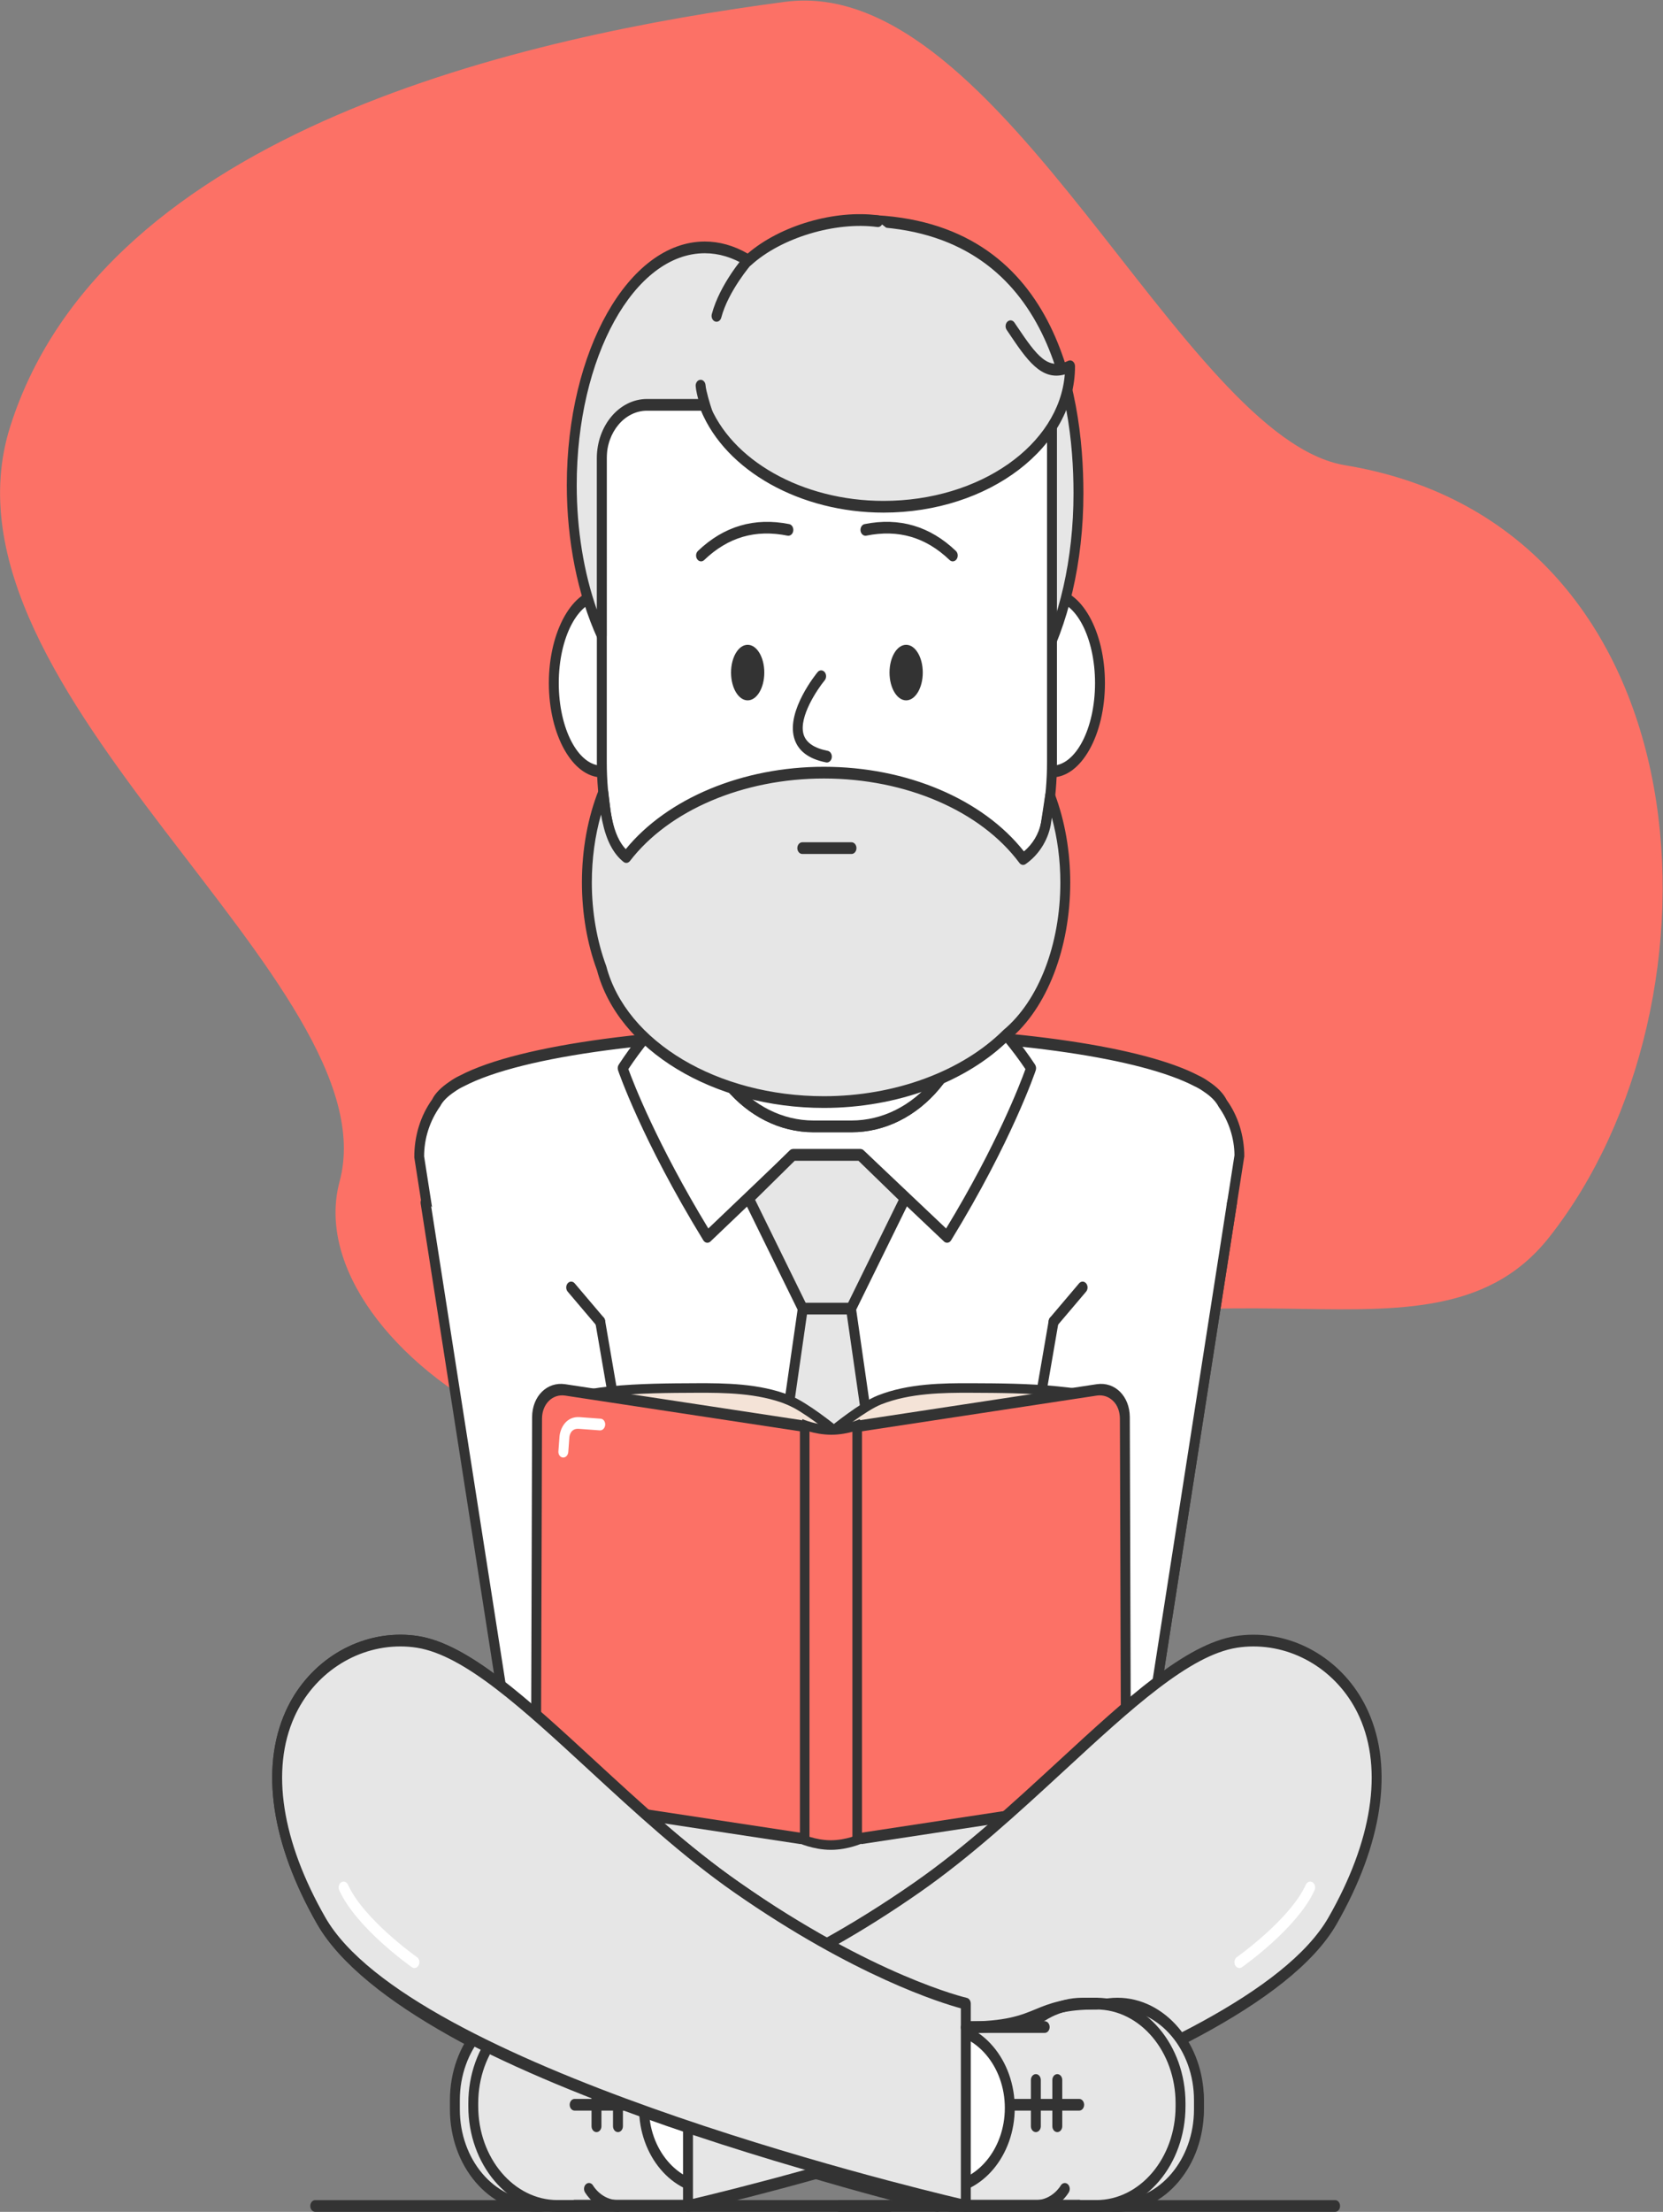 <?xml version="1.0" encoding="UTF-8" standalone="no"?>
<svg
   inkscape:version="1.2.1 (9c6d41e, 2022-07-14)"
   sodipodi:docname="home-think.svg"
   viewBox="0 0 374.662 498.117"
   height="498.117"
   width="374.662"
   xml:space="preserve"
   id="svg833"
   version="1.1"
   inkscape:export-filename="../home-think.png"
   inkscape:export-xdpi="96"
   inkscape:export-ydpi="96"
   xmlns:inkscape="http://www.inkscape.org/namespaces/inkscape"
   xmlns:sodipodi="http://sodipodi.sourceforge.net/DTD/sodipodi-0.dtd"
   xmlns="http://www.w3.org/2000/svg"
   xmlns:svg="http://www.w3.org/2000/svg"
   xmlns:rdf="http://www.w3.org/1999/02/22-rdf-syntax-ns#"
   xmlns:cc="http://creativecommons.org/ns#"
   xmlns:dc="http://purl.org/dc/elements/1.1/"><rect x="0" y="0" width="374.662" height="498.117" fill="#808080" stroke="none"/><defs
     id="defs837"><clipPath
       clipPathUnits="userSpaceOnUse"
       id="clipPath3004"><rect
         style="fill:#000000;fill-opacity:1;stroke:none;stroke-width:1.747;stroke-dasharray:none;stroke-opacity:1"
         id="rect3006"
         width="59.088"
         height="80.211"
         x="348.108"
         y="-65.304"
         transform="scale(1,-1)" /></clipPath><clipPath
       clipPathUnits="userSpaceOnUse"
       id="clipPath3004-4"><rect
         style="fill:#000000;fill-opacity:1;stroke:none;stroke-width:1.747;stroke-dasharray:none;stroke-opacity:1"
         id="rect3006-1"
         width="59.088"
         height="80.211"
         x="348.108"
         y="-65.304"
         transform="scale(1,-1)" /></clipPath><clipPath
       clipPathUnits="userSpaceOnUse"
       id="clipPath6332"><rect
         style="fill:#000000;fill-opacity:1;stroke:none;stroke-width:1.747;stroke-dasharray:none;stroke-opacity:1"
         id="rect6330"
         width="59.088"
         height="80.211"
         x="348.108"
         y="-65.304"
         transform="scale(1,-1)" /></clipPath></defs><sodipodi:namedview
     inkscape:current-layer="g841"
     inkscape:window-maximized="0"
     inkscape:window-y="37"
     inkscape:window-x="0"
     inkscape:cy="257.15451"
     inkscape:cx="256.73773"
     inkscape:zoom="1.1996678"
     showgrid="false"
     id="namedview835"
     inkscape:window-height="945"
     inkscape:window-width="1512"
     inkscape:pageshadow="2"
     inkscape:pageopacity="0"
     guidetolerance="10"
     gridtolerance="10"
     objecttolerance="10"
     borderopacity="1"
     bordercolor="#666666"
     pagecolor="#ffffff"
     inkscape:document-rotation="0"
     fit-margin-top="0"
     fit-margin-left="0"
     fit-margin-right="0"
     fit-margin-bottom="0"
     inkscape:showpageshadow="2"
     inkscape:pagecheckerboard="0"
     inkscape:deskcolor="#d1d1d1" /><g
     transform="matrix(1.333,0,0,-1.333,61.327,498.117)"
     inkscape:label="ink_ext_XXXXXX"
     inkscape:groupmode="layer"
     id="g841"><path
       style="fill:#fc7166;fill-opacity:1;stroke:#fc7166;stroke-width:1.025px;stroke-linecap:butt;stroke-linejoin:miter;stroke-opacity:1"
       d="m -43.791,301.47 c -14.1,-44.477 64.815,-93.592 55.673,-127.541 -7.544,-28.011 50.457,-65.504 91.521,-37.688 48.826,33.074 91.155,2.38 111.973,28.677 31.174,39.377 27.17,119.566 -34.142,129.66 -27.979,4.606 -58.289,83.064 -94.481,78.287 -43.47,-5.737 -114.711,-21.456 -130.543,-71.395 z"
       id="path1144"
       sodipodi:nodetypes="asssssa" /><path
       inkscape:connector-curvature="0"
       d="m 163.458,178.324 c 0,3.345 -1.081,6.532 -2.844,8.984 -0.49,0.986 -1.426,1.925 -2.762,2.814 -0.527,0.376 -1.08,0.693 -1.656,0.961 -9.177,4.787 -30.584,7.857 -56.164,8.305 -1.716,0.044 -3.452,0.071 -5.221,0.071 -28.439,0 -52.759,-3.185 -62.713,-8.376 -0.574,-0.267 -1.127,-0.584 -1.654,-0.961 -1.338,-0.889 -2.272,-1.828 -2.762,-2.814 -1.763,-2.452 -2.844,-5.639 -2.844,-8.984 L 42.166,67.426 h 53.162 50.802 0.008 l 0.054,0.392 17.266,110.505"
       style="fill:#ffffff;fill-opacity:1;fill-rule:nonzero;stroke:none;stroke-width:0.182"
       id="path847" /><path
       inkscape:connector-curvature="0"
       d="m 42.862,68.417 h 102.572 l 17.201,110.087 c -0.015,2.824 -0.954,5.787 -2.66,8.162 -0.491,0.957 -1.314,1.783 -2.536,2.593 -0.49,0.351 -1.004,0.65 -1.549,0.903 -9.028,4.708 -29.904,7.78 -55.871,8.235 -1.716,0.044 -3.447,0.071 -5.21,0.071 -28.669,0 -52.569,-3.177 -62.374,-8.291 -0.576,-0.269 -1.09,-0.568 -1.559,-0.903 -1.244,-0.826 -2.067,-1.652 -2.474,-2.47 -1.79,-2.513 -2.729,-5.476 -2.729,-8.481 z M 146.138,66.436 H 42.166 c -0.403,0 -0.75,0.341 -0.824,0.812 L 24.014,178.144 c -0.013,3.656 1.066,7.075 3.03,9.806 0.482,1 1.488,2.038 2.99,3.036 0.526,0.376 1.127,0.725 1.759,1.018 9.971,5.203 34.131,8.445 63.017,8.445 1.776,0 3.517,-0.028 5.24,-0.071 26.176,-0.458 47.293,-3.595 56.483,-8.388 0.601,-0.279 1.2,-0.628 1.749,-1.022 1.48,-0.98 2.486,-2.018 3.052,-3.159 1.88,-2.591 2.96,-6.009 2.96,-9.485 L 146.967,67.272 c -0.065,-0.481 -0.415,-0.836 -0.829,-0.836"
       style="fill:#333333;fill-opacity:1;fill-rule:nonzero;stroke:none;stroke-width:0.182"
       id="path849" /><path
       inkscape:connector-curvature="0"
       d="m 128.267,193.216 c 0,0 -3.839,-11.612 -14.208,-28.503 L 99.438,178.564 H 88.063 L 73.545,164.713 c -10.505,17.128 -14.315,28.503 -14.315,28.503 19.18,29.242 50.52,27.919 69.037,0"
       style="fill:#ffffff;fill-opacity:1;fill-rule:nonzero;stroke:none;stroke-width:0.182"
       id="path851" /><path
       inkscape:connector-curvature="0"
       d="m 88.063,179.554 h 11.375 c 0.189,0 0.375,-0.077 0.524,-0.218 l 13.935,-13.201 c 8.601,14.167 12.552,24.54 13.408,26.923 -8.854,13.104 -21.127,20.606 -33.743,20.606 -12.663,0 -24.497,-7.311 -33.369,-20.601 0.859,-2.357 4.805,-12.577 13.515,-26.925 l 13.83,13.195 c 0.149,0.143 0.335,0.22 0.526,0.22 z M 73.545,163.723 c -0.037,0 -0.074,0.002 -0.11,0.008 -0.226,0.036 -0.432,0.18 -0.568,0.4 -10.446,17.033 -14.375,28.606 -14.414,28.721 -0.109,0.327 -0.065,0.695 0.116,0.972 9.231,14.07 21.658,21.821 34.993,21.821 13.279,0 26.168,-7.952 35.363,-21.817 0.184,-0.275 0.229,-0.646 0.122,-0.972 -0.04,-0.117 -3.998,-11.925 -14.31,-28.725 -0.134,-0.22 -0.338,-0.364 -0.566,-0.398 -0.219,-0.036 -0.457,0.038 -0.634,0.206 L 99.143,177.573 H 88.357 l -14.287,-13.633 c -0.149,-0.141 -0.335,-0.218 -0.526,-0.218"
       style="fill:#333333;fill-opacity:1;fill-rule:nonzero;stroke:none;stroke-width:0.182"
       id="path853" /><path
       inkscape:connector-curvature="0"
       d="m 117.99,207.152 c 0,-13.128 -8.995,-23.766 -20.082,-23.766 h -6.412 c -11.094,0 -20.092,10.638 -20.092,23.766 v 0 c 0,13.126 8.998,23.764 20.092,23.764 h 6.412 c 11.087,0 20.082,-10.638 20.082,-23.764 v 0"
       style="fill:#ffffff;fill-opacity:1;fill-rule:nonzero;stroke:none;stroke-width:0.182"
       id="path855" /><path
       inkscape:connector-curvature="0"
       d="m 91.496,229.925 c -10.617,0 -19.255,-10.216 -19.255,-22.773 0,-12.557 8.638,-22.775 19.255,-22.775 h 6.412 c 10.612,0 19.245,10.218 19.245,22.775 0,12.557 -8.633,22.773 -19.245,22.773 z m 6.412,-47.529 h -6.412 c -11.541,0 -20.929,11.105 -20.929,24.756 0,13.65 9.388,24.754 20.929,24.754 h 6.412 c 11.536,0 20.919,-11.103 20.919,-24.754 0,-13.651 -9.383,-24.756 -20.919,-24.756"
       style="fill:#333333;fill-opacity:1;fill-rule:nonzero;stroke:none;stroke-width:0.182"
       id="path857" /><path
       inkscape:connector-curvature="0"
       d="M 153.486,42.18 H 34.931 v 25.247 h 118.555 v -25.247"
       style="fill:#e6e6e6;fill-opacity:1;fill-rule:nonzero;stroke:none;stroke-width:0.182"
       id="path859" /><path
       inkscape:connector-curvature="0"
       d="M 35.768,43.17 H 152.648 V 66.436 H 35.768 Z M 153.486,41.189 H 34.931 c -0.464,0 -0.837,0.443 -0.837,0.99 v 25.247 c 0,0.549 0.373,0.99 0.837,0.99 h 118.555 c 0.464,0 0.837,-0.442 0.837,-0.99 v -25.247 c 0,-0.547 -0.373,-0.99 -0.837,-0.99"
       style="fill:#333333;fill-opacity:1;fill-rule:nonzero;stroke:none;stroke-width:0.182"
       id="path861" /><path
       inkscape:connector-curvature="0"
       d="m 156.628,18.339 c 0,9.303 -6.375,16.843 -14.236,16.843 h -26.978 c -7.861,0 -14.236,-7.54 -14.236,-16.843 v -0.495 c 0,-9.301 6.375,-16.843 14.236,-16.843 h 26.978 c 7.861,0 14.236,7.542 14.236,16.843 v 0.495"
       style="fill:#e6e6e6;fill-opacity:1;fill-rule:nonzero;stroke:none;stroke-width:0.182"
       id="path863" /><path
       inkscape:connector-curvature="0"
       d="m 115.414,34.191 c -7.388,0 -13.399,-7.112 -13.399,-15.853 v -0.495 c 0,-8.74 6.012,-15.853 13.399,-15.853 h 26.978 c 7.388,0 13.399,7.112 13.399,15.853 v 0.495 c 0,8.74 -6.012,15.853 -13.399,15.853 z M 142.391,0.01 h -26.978 c -8.312,0 -15.073,7.999 -15.073,17.833 v 0.495 c 0,9.833 6.762,17.833 15.073,17.833 h 26.978 c 8.312,0 15.073,-8 15.073,-17.833 v -0.495 c 0,-9.834 -6.762,-17.833 -15.073,-17.833"
       style="fill:#333333;fill-opacity:1;fill-rule:nonzero;stroke:none;stroke-width:0.182"
       id="path865" /><path
       inkscape:connector-curvature="0"
       d="M 78.477,54.839 C 101.674,38.662 112.405,35.182 112.405,35.182 V 0.99 c 0,0 -88.641,21.153 -104.113,48.184 C -9.936,81.023 8.999,98.734 24.553,96.29 38.364,94.125 57.06,69.777 78.477,54.839"
       style="fill:#e6e6e6;fill-opacity:1;fill-rule:nonzero;stroke:none;stroke-width:0.182"
       id="path867" /><path
       inkscape:connector-curvature="0"
       d="M 21.667,95.524 C 14.024,95.524 6.986,90.843 3.738,83.6 -0.267,74.67 1.596,62.639 8.985,49.729 23.212,24.875 101.743,4.651 111.568,2.207 V 34.445 c -2.595,0.97 -13.28,5.429 -33.517,19.541 -8.67,6.046 -16.714,13.46 -24.493,20.628 -11.317,10.43 -21.09,19.436 -29.116,20.694 -0.909,0.143 -1.841,0.216 -2.776,0.216 z M 112.405,-7.0989536e-6 c -0.055,0 -0.11,0.004 -0.166,0.018 C 108.609,0.885 23.085,21.563 7.599,48.618 -0.154,62.164 -2.05,74.919 2.26,84.529 c 3.534,7.883 11.152,12.975 19.407,12.975 1.008,0 2.016,-0.079 2.995,-0.232 C 33.138,95.944 43.077,86.783 54.586,76.177 62.325,69.049 70.326,61.675 78.9,55.693 101.695,39.797 112.519,36.172 112.628,36.139 c 0.363,-0.119 0.614,-0.511 0.614,-0.957 V 0.99 c 0,-0.299 -0.112,-0.579 -0.306,-0.767 C 112.785,0.077 112.596,-7.0989536e-6 112.405,-7.0989536e-6"
       style="fill:#333333;fill-opacity:1;fill-rule:nonzero;stroke:none;stroke-width:0.182"
       id="path869" /><path
       inkscape:connector-curvature="0"
       d="m 117.99,207.152 c 0,-13.128 -8.995,-23.766 -20.086,-23.766 h -6.412 c -11.094,0 -20.089,10.638 -20.089,23.766 v 0 c 0,13.126 8.995,23.764 20.089,23.764 h 6.412 c 11.091,0 20.086,-10.638 20.086,-23.764 v 0"
       style="fill:#ffffff;fill-opacity:1;fill-rule:nonzero;stroke:none;stroke-width:0.182"
       id="path871" /><path
       inkscape:connector-curvature="0"
       d="m 91.493,229.925 c -10.615,0 -19.252,-10.216 -19.252,-22.773 0,-12.557 8.637,-22.775 19.252,-22.775 h 6.412 c 10.614,0 19.249,10.218 19.249,22.775 0,12.557 -8.635,22.773 -19.249,22.773 z m 6.412,-47.529 h -6.412 c -11.539,0 -20.926,11.105 -20.926,24.756 0,13.65 9.387,24.754 20.926,24.754 h 6.412 c 11.538,0 20.923,-11.103 20.923,-24.754 0,-13.651 -9.385,-24.756 -20.923,-24.756"
       style="fill:#333333;fill-opacity:1;fill-rule:nonzero;stroke:none;stroke-width:0.182"
       id="path873" /><path
       inkscape:connector-curvature="0"
       d="m 93.749,84.042 11.943,13.803 -7.87,54.753 9.139,18.606 -7.579,7.36 H 88.004 L 80.539,171.203 89.671,152.597 81.798,97.845 93.749,84.042"
       style="fill:#e6e6e6;fill-opacity:1;fill-rule:nonzero;stroke:none;stroke-width:0.182"
       id="path875" /><path
       inkscape:connector-curvature="0"
       d="M 82.697,98.192 93.749,85.426 104.793,98.192 96.997,152.431 c -0.033,0.23 0.003,0.465 0.102,0.664 l 8.781,17.877 -6.797,6.601 H 88.307 l -6.69,-6.596 8.779,-17.883 c 0.097,-0.198 0.134,-0.434 0.1,-0.664 z M 93.749,83.052 c -0.211,0 -0.422,0.095 -0.586,0.283 L 81.214,97.136 c -0.198,0.228 -0.288,0.555 -0.241,0.875 l 7.823,54.4 -8.981,18.295 c -0.204,0.416 -0.124,0.949 0.189,1.258 l 7.465,7.36 c 0.149,0.149 0.34,0.23 0.536,0.23 h 11.379 c 0.193,0 0.38,-0.079 0.531,-0.224 l 7.58,-7.36 c 0.316,-0.309 0.398,-0.844 0.193,-1.264 L 98.7,152.411 106.518,98.011 c 0.047,-0.321 -0.043,-0.648 -0.239,-0.875 L 94.334,83.335 c -0.162,-0.188 -0.373,-0.283 -0.584,-0.283"
       style="fill:#333333;fill-opacity:1;fill-rule:nonzero;stroke:none;stroke-width:0.182"
       id="path877" /><path
       inkscape:connector-curvature="0"
       d="m 97.822,151.607 h -8.151 c -0.462,0 -0.837,0.444 -0.837,0.99 0,0.549 0.375,0.99 0.837,0.99 h 8.151 c 0.464,0 0.837,-0.442 0.837,-0.99 0,-0.547 -0.373,-0.99 -0.837,-0.99"
       style="fill:#333333;fill-opacity:1;fill-rule:nonzero;stroke:none;stroke-width:0.182"
       id="path879" /><path
       inkscape:connector-curvature="0"
       d="m 126.56,246.818 c 1.413,-2.175 3.234,-3.482 5.218,-3.482 4.49,0 8.126,6.689 8.126,14.94 0,8.251 -3.636,14.94 -8.126,14.94 -3.561,0 -6.584,-4.209 -7.682,-10.066 l 2.464,-16.332"
       style="fill:#ffffff;fill-opacity:1;fill-rule:nonzero;stroke:none;stroke-width:0.182"
       id="path881" /><path
       inkscape:connector-curvature="0"
       d="m 127.348,247.236 c 1.274,-1.88 2.841,-2.91 4.43,-2.91 4.019,0 7.289,6.259 7.289,13.95 0,7.691 -3.269,13.95 -7.289,13.95 -3.028,0 -5.761,-3.648 -6.83,-9.099 z m 4.43,-4.89 c -2.171,0 -4.262,1.375 -5.881,3.868 -0.082,0.127 -0.137,0.273 -0.161,0.43 l -2.466,16.332 c -0.018,0.129 -0.015,0.261 0.007,0.388 1.217,6.485 4.634,10.842 8.501,10.842 4.944,0 8.963,-7.146 8.963,-15.93 0,-8.784 -4.019,-15.93 -8.963,-15.93"
       style="fill:#333333;fill-opacity:1;fill-rule:nonzero;stroke:none;stroke-width:0.182"
       id="path883" /><path
       inkscape:connector-curvature="0"
       d="m 136.264,290.348 c 0,22.979 -8.158,46.062 -37.118,46.062 -12.418,0 -18.706,-9.246 -18.706,-32.225 0,-22.981 20.916,-55.446 33.334,-55.446 12.422,0 22.49,18.628 22.49,41.609"
       style="fill:#e6e6e6;fill-opacity:1;fill-rule:nonzero;stroke:none;stroke-width:0.182"
       id="path885" /><path
       inkscape:connector-curvature="0"
       d="m 99.147,335.42 c -12.358,0 -17.869,-9.634 -17.869,-31.235 0,-22.973 20.732,-54.455 32.497,-54.455 11.94,0 21.653,18.222 21.653,40.619 0,16.833 -4.713,45.071 -36.281,45.071 z m 14.628,-87.671 c -12.678,0 -34.171,32.076 -34.171,56.436 0,22.66 6.211,33.215 19.543,33.215 33.025,0 37.955,-29.478 37.955,-47.052 0,-23.488 -10.465,-42.599 -23.327,-42.599"
       style="fill:#333333;fill-opacity:1;fill-rule:nonzero;stroke:none;stroke-width:0.182"
       id="path887" /><path
       inkscape:connector-curvature="0"
       d="m 60.937,246.818 c -1.41,-2.175 -3.231,-3.482 -5.215,-3.482 -4.49,0 -8.129,6.689 -8.129,14.94 0,8.251 3.639,14.94 8.129,14.94 3.561,0 6.584,-4.209 7.684,-10.066 l -2.469,-16.332"
       style="fill:#ffffff;fill-opacity:1;fill-rule:nonzero;stroke:none;stroke-width:0.182"
       id="path889" /><path
       inkscape:connector-curvature="0"
       d="m 55.723,272.226 c -4.021,0 -7.292,-6.259 -7.292,-13.95 0,-7.691 3.271,-13.95 7.292,-13.95 1.589,0 3.156,1.03 4.428,2.908 l 2.401,15.893 c -1.068,5.451 -3.8,9.099 -6.829,9.099 z m 0,-29.88 c -4.944,0 -8.966,7.146 -8.966,15.93 0,8.784 4.023,15.93 8.966,15.93 3.867,0 7.284,-4.357 8.501,-10.842 0.023,-0.127 0.025,-0.259 0.007,-0.388 l -2.469,-16.332 c -0.023,-0.156 -0.079,-0.303 -0.159,-0.428 -1.617,-2.496 -3.705,-3.87 -5.879,-3.87"
       style="fill:#333333;fill-opacity:1;fill-rule:nonzero;stroke:none;stroke-width:0.182"
       id="path891" /><path
       inkscape:connector-curvature="0"
       d="m 127.341,308.073 c -6.395,14.209 -19.036,23.884 -33.592,23.884 -14.554,0 -27.195,-9.675 -33.59,-23.884 l -4.45,-0.151 v -47.097 0.154 -16.093 c 0,-24.855 17.032,-45.006 38.04,-45.006 21.01,0 38.042,20.151 38.042,45.006 v 16.093 25.968 21.125 h -4.45"
       style="fill:#ffffff;fill-opacity:1;fill-rule:nonzero;stroke:none;stroke-width:0.182"
       id="path893" /><path
       inkscape:connector-curvature="0"
       d="m 56.546,260.98 v -16.093 c 0,-24.269 16.689,-44.016 37.203,-44.016 20.514,0 37.205,19.747 37.205,44.016 v 62.196 h -3.613 c -0.31,0 -0.594,0.202 -0.738,0.527 -6.485,14.407 -19.074,23.358 -32.854,23.358 -13.778,0 -26.365,-8.95 -32.85,-23.358 -0.142,-0.315 -0.415,-0.515 -0.715,-0.527 l -3.638,-0.123 z M 93.749,198.891 c -21.438,0 -38.877,20.634 -38.877,45.996 v 63.036 c 0,0.535 0.36,0.972 0.812,0.99 l 3.968,0.135 c 6.842,14.758 19.861,23.9 34.098,23.9 14.231,0 27.247,-9.135 34.091,-23.884 h 3.951 c 0.464,0 0.837,-0.442 0.837,-0.99 v -63.186 c 0,-25.362 -17.442,-45.996 -38.879,-45.996"
       style="fill:#333333;fill-opacity:1;fill-rule:nonzero;stroke:none;stroke-width:0.182"
       id="path895" /><path
       inkscape:connector-curvature="0"
       d="m 104.333,260.055 c 0,-2.591 1.259,-4.696 2.809,-4.696 1.552,0 2.811,2.105 2.811,4.696 0,2.593 -1.259,4.692 -2.811,4.692 -1.55,0 -2.809,-2.099 -2.809,-4.692"
       style="fill:#333333;fill-opacity:1;fill-rule:nonzero;stroke:none;stroke-width:0.182"
       id="path897" /><path
       inkscape:connector-curvature="0"
       d="m 77.548,260.055 c 0,-2.591 1.259,-4.696 2.809,-4.696 1.552,0 2.811,2.105 2.811,4.696 0,2.593 -1.259,4.692 -2.811,4.692 -1.55,0 -2.809,-2.099 -2.809,-4.692"
       style="fill:#333333;fill-opacity:1;fill-rule:nonzero;stroke:none;stroke-width:0.182"
       id="path899" /><path
       inkscape:connector-curvature="0"
       d="m 115.022,278.841 c -0.186,0 -0.372,0.071 -0.527,0.22 -4.045,3.868 -8.658,5.217 -14.092,4.122 -0.442,-0.089 -0.887,0.271 -0.966,0.81 -0.077,0.541 0.229,1.052 0.685,1.145 5.861,1.176 11.049,-0.351 15.427,-4.538 0.36,-0.343 0.415,-0.967 0.124,-1.392 -0.164,-0.242 -0.407,-0.366 -0.65,-0.366"
       style="fill:#333333;fill-opacity:1;fill-rule:nonzero;stroke:none;stroke-width:0.182"
       id="path901" /><path
       inkscape:connector-curvature="0"
       d="m 72.477,278.841 c -0.244,0 -0.487,0.125 -0.651,0.366 -0.291,0.426 -0.236,1.05 0.124,1.392 4.379,4.189 9.571,5.708 15.427,4.538 0.455,-0.093 0.762,-0.604 0.685,-1.145 -0.077,-0.539 -0.504,-0.893 -0.966,-0.81 -5.437,1.097 -10.048,-0.256 -14.092,-4.122 -0.156,-0.149 -0.342,-0.22 -0.526,-0.22"
       style="fill:#333333;fill-opacity:1;fill-rule:nonzero;stroke:none;stroke-width:0.182"
       id="path903" /><path
       inkscape:connector-curvature="0"
       d="m 92.777,259.437 c 0,0 -9.504,-11.531 0.973,-13.583 l -0.973,13.583"
       style="fill:#ffffff;fill-opacity:1;fill-rule:nonzero;stroke:none;stroke-width:0.182"
       id="path905" /><path
       inkscape:connector-curvature="0"
       d="m 93.749,244.863 c -0.045,0 -0.092,0.004 -0.137,0.014 -2.985,0.584 -4.805,1.987 -5.409,4.169 -1.284,4.631 3.76,10.82 3.976,11.082 0.32,0.392 0.85,0.4 1.182,0.018 0.331,-0.382 0.338,-1.008 0.015,-1.4 -1.269,-1.545 -4.388,-6.184 -3.583,-9.083 0.397,-1.424 1.773,-2.377 4.091,-2.83 0.457,-0.089 0.765,-0.6 0.69,-1.139 -0.069,-0.485 -0.424,-0.83 -0.825,-0.83"
       style="fill:#333333;fill-opacity:1;fill-rule:nonzero;stroke:none;stroke-width:0.182"
       id="path907" /><path
       inkscape:connector-curvature="0"
       d="m 63.338,305.28 h 9.671 c 3.767,-9.937 15.907,-17.216 30.313,-17.216 17.412,0 31.526,10.628 31.526,23.736 -4.329,-2.076 -6.584,1.616 -10.06,6.768 l -22.408,17.741 c -7.599,1.022 -16.833,-1.973 -21.934,-6.625 -2.299,1.414 -4.763,2.202 -7.331,2.202 -12.422,0 -22.488,-17.984 -22.488,-40.169 0,-9.64 1.902,-18.481 5.071,-25.406 v 29.933 c 0,4.969 3.437,9.036 7.639,9.036"
       style="fill:#e6e6e6;fill-opacity:1;fill-rule:nonzero;stroke:none;stroke-width:0.182"
       id="path909" /><path
       inkscape:connector-curvature="0"
       d="m 55.699,265.321 c -0.301,0 -0.588,0.192 -0.737,0.519 -3.335,7.289 -5.171,16.479 -5.171,25.877 0,22.696 10.463,41.159 23.325,41.159 2.463,0 4.897,-0.683 7.244,-2.032 5.514,4.744 14.717,7.449 22.115,6.449 0.46,-0.061 0.79,-0.553 0.738,-1.095 -0.054,-0.545 -0.475,-0.929 -0.927,-0.871 -7.096,0.951 -16.265,-1.81 -21.328,-6.427 -0.256,-0.238 -0.609,-0.273 -0.897,-0.095 -2.252,1.388 -4.589,2.092 -6.944,2.092 -11.938,0 -21.651,-17.576 -21.651,-39.179 0,-7.459 1.192,-14.772 3.397,-21.026 v 25.554 c 0,5.528 3.802,10.026 8.476,10.026 h 9.671 c 0.33,0 0.628,-0.228 0.763,-0.584 3.711,-9.792 15.864,-16.631 29.549,-16.631 16.299,0 29.668,9.463 30.634,21.367 -3.994,-1.119 -6.428,2.484 -9.432,6.948 l -0.39,0.58 c -0.29,0.428 -0.229,1.052 0.132,1.392 0.362,0.341 0.887,0.271 1.175,-0.156 l 0.393,-0.584 c 3.454,-5.132 5.258,-7.528 8.7,-5.882 0.254,0.123 0.547,0.087 0.782,-0.097 0.229,-0.184 0.368,-0.491 0.368,-0.822 0,-13.633 -14.518,-24.726 -32.363,-24.726 -14.056,0 -26.625,7.049 -30.843,17.216 h -9.14 c -3.752,0 -6.802,-3.609 -6.802,-8.045 V 266.311 c 0,-0.454 -0.259,-0.85 -0.631,-0.961 -0.069,-0.022 -0.137,-0.03 -0.206,-0.03"
       style="fill:#333333;fill-opacity:1;fill-rule:nonzero;stroke:none;stroke-width:0.182"
       id="path911" /><path
       inkscape:connector-curvature="0"
       d="m 75.095,320.313 5.345,9.469 c 0,0 -4.066,-4.633 -5.345,-9.469"
       style="fill:#e6e6e6;fill-opacity:1;fill-rule:nonzero;stroke:none;stroke-width:0.182"
       id="path913" /><path
       inkscape:connector-curvature="0"
       d="m 75.095,319.323 c -0.082,0 -0.167,0.016 -0.249,0.045 -0.442,0.164 -0.688,0.719 -0.549,1.242 1.326,5.019 5.392,9.689 5.565,9.887 0.33,0.378 0.86,0.368 1.182,-0.028 0.321,-0.394 0.311,-1.02 -0.02,-1.398 -0.04,-0.046 -3.931,-4.524 -5.129,-9.053 -0.112,-0.424 -0.442,-0.695 -0.799,-0.695"
       style="fill:#333333;fill-opacity:1;fill-rule:nonzero;stroke:none;stroke-width:0.182"
       id="path915" /><path
       inkscape:connector-curvature="0"
       d="m 73.503,304.185 -1.098,4.34 c 0.097,-1.335 1.098,-4.34 1.098,-4.34"
       style="fill:#ffffff;fill-opacity:1;fill-rule:nonzero;stroke:none;stroke-width:0.182"
       id="path917" /><path
       inkscape:connector-curvature="0"
       d="m 73.503,303.195 c -0.333,0 -0.65,0.238 -0.78,0.628 -0.105,0.321 -1.046,3.179 -1.152,4.615 -0.04,0.547 0.3,1.026 0.76,1.073 0.445,0.065 0.867,-0.355 0.907,-0.899 0.072,-0.978 0.777,-3.266 1.043,-4.064 0.169,-0.509 -0.042,-1.085 -0.472,-1.285 -0.1,-0.046 -0.204,-0.067 -0.306,-0.067"
       style="fill:#333333;fill-opacity:1;fill-rule:nonzero;stroke:none;stroke-width:0.182"
       id="path919" /><path
       inkscape:connector-curvature="0"
       d="m 131.478,239.226 v -0.022 c 1.624,-4.298 2.563,-9.269 2.563,-14.615 0,-11.133 -4.018,-20.777 -9.894,-25.671 -6.964,-6.932 -18.216,-11.426 -30.905,-11.426 -18.631,0 -34.168,9.705 -37.55,22.559 -1.589,4.276 -2.511,9.228 -2.511,14.538 0,5.583 1.004,10.812 2.779,15.249 l 0.353,-2.91 v -0.178 c 0.05,-0.317 0.099,-0.636 0.167,-0.931 0.032,-0.24 0.065,-0.456 0.134,-0.673 v -0.022 c 0.536,-2.535 1.472,-4.833 3.231,-6.237 6.546,8.517 19.049,14.259 33.396,14.259 14.549,0 27.204,-5.9 33.667,-14.595 1.841,1.285 3.328,3.347 3.832,5.861 l 0.737,4.815"
       style="fill:#e6e6e6;fill-opacity:1;fill-rule:nonzero;stroke:none;stroke-width:0.182"
       id="path921" /><path
       inkscape:connector-curvature="0"
       d="m 55.574,236.059 c -1.021,-3.573 -1.555,-7.475 -1.555,-11.47 0,-4.954 0.844,-9.842 2.441,-14.14 3.365,-12.773 18.82,-21.967 36.783,-21.967 11.971,0 23.323,4.183 30.366,11.195 5.94,4.952 9.596,14.478 9.596,24.912 0,3.771 -0.492,7.503 -1.436,10.961 l -0.203,-1.315 c -0.532,-2.666 -2.071,-5.029 -4.23,-6.538 -0.345,-0.242 -0.788,-0.158 -1.053,0.2 -6.539,8.794 -19.2,14.259 -33.04,14.259 -13.612,0 -26.171,-5.34 -32.777,-13.934 -0.281,-0.366 -0.745,-0.432 -1.088,-0.156 -1.726,1.379 -2.896,3.609 -3.574,6.819 -0.002,0.01 -0.003,0.018 -0.005,0.026 -0.067,0.242 -0.107,0.485 -0.144,0.751 -0.027,0.107 -0.054,0.246 -0.08,0.398 z m 37.668,-49.557 c -18.676,0 -34.804,9.78 -38.348,23.257 -1.657,4.441 -2.55,9.606 -2.55,14.831 0,5.577 0.989,10.998 2.859,15.673 0.159,0.394 0.514,0.616 0.882,0.557 0.365,-0.065 0.651,-0.406 0.703,-0.84 l 0.353,-2.912 c 0.007,-0.046 0.008,-0.269 0.008,-0.317 0.032,-0.111 0.075,-0.4 0.137,-0.669 0.044,-0.275 0.062,-0.432 0.11,-0.588 0.022,-0.065 0.037,-0.133 0.045,-0.204 0.492,-2.288 1.252,-3.957 2.312,-5.068 7.036,8.604 19.769,13.916 33.487,13.916 13.975,0 26.839,-5.459 33.811,-14.298 1.468,1.228 2.501,2.941 2.874,4.801 l 0.725,4.763 c 0.079,0.503 0.44,0.854 0.901,0.81 0.35,-0.038 0.634,-0.327 0.727,-0.709 1.701,-4.536 2.598,-9.689 2.598,-14.914 0,-11.068 -3.927,-21.215 -10.249,-26.481 -7.279,-7.249 -19.033,-11.607 -31.387,-11.607"
       style="fill:#333333;fill-opacity:1;fill-rule:nonzero;stroke:none;stroke-width:0.182"
       id="path923" /><path
       inkscape:connector-curvature="0"
       d="m 97.908,229.406 h -8.318 c -0.462,0 -0.837,0.442 -0.837,0.99 0,0.547 0.375,0.99 0.837,0.99 h 8.318 c 0.462,0 0.837,-0.444 0.837,-0.99 0,-0.549 -0.375,-0.99 -0.837,-0.99"
       style="fill:#333333;fill-opacity:1;fill-rule:nonzero;stroke:none;stroke-width:0.182"
       id="path931" /><path
       inkscape:connector-curvature="0"
       d="m 119.56,118.148 c -0.353,0 -0.681,0.265 -0.797,0.683 -0.142,0.519 0.097,1.079 0.536,1.248 l 7.458,2.882 c 0.439,0.168 0.912,-0.115 1.056,-0.636 0.142,-0.519 -0.095,-1.079 -0.536,-1.25 l -7.458,-2.88 c -0.087,-0.032 -0.174,-0.048 -0.259,-0.048"
       style="fill:#333333;fill-opacity:1;fill-rule:nonzero;stroke:none;stroke-width:0.182"
       id="path941" /><path
       inkscape:connector-curvature="0"
       d="m 139.304,114.197 c -0.008,-0.01 -0.042,-0.006 -0.062,0.002 -1.48,0.436 -3.017,0.768 -3.966,0.915 -0.02,0.01 -0.02,0.01 -0.02,0.01 -0.378,0.056 -0.66,0.093 -0.807,0.107 -1.108,0.024 -2.74,0.194 -3.639,0.053 -0.34,-0.057 -0.487,1.2 -0.429,3.066 0.089,2.828 0.668,7.085 1.808,10.228 1.323,3.615 -1.801,12.133 -5.946,9.355 -2.243,-1.487 -1.656,-7.443 -2.096,-9.844 -1.413,-7.756 -8.534,-13.593 -10.13,-19.747 -0.038,-0.151 -0.075,-0.297 -0.107,-0.424 -0.067,-0.073 -0.137,-0.131 -0.209,-0.188 -0.717,-0.572 -3.82,-3.329 -5.553,-4.656 h -2.809 v -18.788 h 12.144 v 0.689 c 1.184,-1.341 2.645,-2.107 4.061,-2.494 0.017,-0.01 0.027,-0.026 0.037,-0.02 3.877,-1.089 7.654,-0.511 8.317,-0.529 0.805,-0.02 4.178,0.05 6.716,0.176 1.304,0.079 2.384,0.154 2.789,0.254 0.926,0.236 1.622,1.085 2.073,2.048 0.027,0.051 0.04,0.135 0.075,0.248 0.216,1.004 0.429,4.155 0.727,4.369 1.562,1.072 1.743,3.129 1.637,5.055 -0.104,1.838 0.213,3.066 1.249,4.431 0.926,1.232 0.802,2.555 0.223,3.991 -0.683,1.678 -0.934,1.973 -0.794,2.878 0.025,0.182 0.075,0.388 0.131,0.648 1.418,0.564 3.651,0.289 5.051,0.566 0.599,0.113 1.227,0.271 1.855,0.408 v 7.093 c -4.127,-0.341 -8.26,-0.654 -12.325,0.101"
       style="fill:#ffffff;fill-opacity:1;fill-rule:nonzero;stroke:none;stroke-width:0.182"
       id="path943" /><path
       inkscape:connector-curvature="0"
       d="m 121.845,83.406 c 1.492,-0.412 3.174,-0.62 4.999,-0.62 0.986,0 1.805,0.059 2.35,0.099 0.303,0.022 0.531,0.038 0.668,0.038 l 0.393,-0.004 c 1.113,0 4.006,0.063 6.325,0.18 0.782,0.046 2.257,0.137 2.652,0.234 0.77,0.194 1.277,1.06 1.512,1.559 0.072,0.36 0.144,0.996 0.224,1.662 0.265,2.236 0.372,2.961 0.876,3.32 0.991,0.681 1.358,1.917 1.235,4.145 -0.121,2.135 0.303,3.629 1.461,5.156 0.491,0.654 0.695,1.4 0.09,2.906 l -0.342,0.814 c -0.442,1.038 -0.685,1.608 -0.522,2.666 0.023,0.153 0.062,0.335 0.109,0.551 0.072,0.323 0.311,0.751 0.581,0.856 0.969,0.388 2.165,0.426 3.318,0.463 0.698,0.022 1.359,0.044 1.862,0.143 0.378,0.071 0.763,0.16 1.155,0.25 v 5.215 c -4.316,-0.345 -8.238,-0.434 -11.521,0.164 -0.089,0.002 -0.211,0.026 -0.293,0.057 -1.502,0.442 -3.002,0.749 -3.809,0.873 -0.032,0.004 -0.06,0.01 -0.092,0.02 -0.321,0.048 -0.562,0.079 -0.693,0.093 -0.295,0.004 -0.686,0.026 -1.093,0.048 -0.855,0.044 -1.78,0.103 -2.37,0.008 -0.228,0 -0.701,0.17 -0.86,0.366 -0.196,0.242 -0.608,0.747 -0.516,3.722 0.087,2.731 0.628,7.142 1.877,10.583 0.561,1.535 0.104,4.427 -1.018,6.447 -0.43,0.774 -1.331,2.072 -2.531,2.072 -0.392,0 -0.802,-0.141 -1.217,-0.416 -1.212,-0.806 -1.354,-4.005 -1.458,-6.342 -0.05,-1.125 -0.094,-2.097 -0.233,-2.852 -0.817,-4.492 -3.353,-8.224 -5.806,-11.836 -1.887,-2.777 -3.67,-5.403 -4.341,-7.992 l -0.069,-0.269 c -0.042,-0.166 -0.156,-0.463 -0.263,-0.58 -0.094,-0.107 -0.194,-0.192 -0.298,-0.275 -0.261,-0.21 -0.773,-0.652 -1.416,-1.206 -1.269,-1.091 -3.008,-2.589 -4.168,-3.478 -0.134,-0.103 -0.293,-0.158 -0.455,-0.158 h -1.972 V 85.276 h 10.51 c 0.074,0.269 0.241,0.493 0.469,0.61 0.308,0.158 0.663,0.079 0.907,-0.196 0.944,-1.07 2.213,-1.844 3.67,-2.244 0.038,-0.01 0.075,-0.022 0.114,-0.04 z m 4.999,-2.601 c -1.969,0 -3.792,0.23 -5.419,0.681 -0.052,0.014 -0.105,0.032 -0.156,0.053 -1.294,0.366 -2.471,0.99 -3.46,1.832 -0.1,-0.05 -0.211,-0.077 -0.326,-0.077 h -12.144 c -0.462,0 -0.837,0.444 -0.837,0.99 v 18.788 c 0,0.547 0.375,0.99 0.837,0.99 h 2.56 c 1.118,0.873 2.709,2.242 3.889,3.258 0.626,0.539 1.137,0.978 1.4,1.194 l 0.03,0.119 c 0.765,2.949 2.647,5.718 4.637,8.649 2.33,3.43 4.739,6.978 5.474,11.014 0.11,0.6 0.152,1.541 0.198,2.537 0.131,2.951 0.293,6.625 2.309,7.962 2.091,1.404 4.41,0.513 5.968,-2.294 1.441,-2.599 1.939,-6.176 1.155,-8.319 -1.081,-2.983 -1.654,-7.108 -1.739,-9.871 -0.032,-1.036 0.005,-1.65 0.047,-1.996 0.588,0.028 1.373,-0.012 2.101,-0.048 0.39,-0.022 0.768,-0.044 1.098,-0.05 0.204,-0.018 0.499,-0.057 0.897,-0.115 0.034,-0.006 0.067,-0.012 0.1,-0.022 0.85,-0.135 2.34,-0.446 3.897,-0.899 0.023,-0.002 0.05,-0.006 0.075,-0.01 1.641,-0.305 3.418,-0.454 5.436,-0.454 2.143,0 4.301,0.162 6.7,0.362 0.231,0.022 0.459,-0.077 0.629,-0.265 0.169,-0.186 0.266,-0.448 0.266,-0.723 v -7.093 c 0,-0.477 -0.288,-0.887 -0.685,-0.972 l -0.653,-0.151 c -0.413,-0.093 -0.824,-0.186 -1.222,-0.261 -0.611,-0.123 -1.328,-0.147 -2.086,-0.17 -0.845,-0.028 -1.713,-0.056 -2.401,-0.226 -0.002,-0.002 -0.002,-0.004 -0.002,-0.006 -0.062,-0.396 -0.042,-0.475 0.368,-1.432 l 0.353,-0.852 c 0.301,-0.745 1.21,-3.001 -0.35,-5.078 -0.859,-1.133 -1.13,-2.101 -1.04,-3.706 0.099,-1.824 0.008,-4.375 -1.835,-5.819 -0.097,-0.43 -0.216,-1.426 -0.29,-2.054 -0.09,-0.751 -0.179,-1.466 -0.263,-1.862 -0.069,-0.257 -0.102,-0.38 -0.167,-0.509 -0.629,-1.345 -1.564,-2.244 -2.617,-2.511 -0.442,-0.107 -1.368,-0.18 -2.923,-0.273 -2.347,-0.119 -5.272,-0.182 -6.4,-0.182 l -0.373,0.004 c -0.167,0.036 -0.328,-0.016 -0.584,-0.034 -0.571,-0.042 -1.426,-0.103 -2.454,-0.103"
       style="fill:#333333;fill-opacity:1;fill-rule:nonzero;stroke:none;stroke-width:0.182"
       id="path945" /><path
       inkscape:connector-curvature="0"
       d="m 44.697,77.601 c 2.181,-1.668 4.704,-2.529 7.259,-2.529 1.075,0 59.338,0.446 59.338,0.446 l -0.075,29.797 -48.058,0.281 -7.719,44.786 -29.529,20.141 12.874,-82.481 c 0.67,-4.296 2.807,-8.073 5.911,-10.44"
       style="fill:#ffffff;fill-opacity:1;fill-rule:nonzero;stroke:none;stroke-width:0.182"
       id="path947" /><path
       inkscape:connector-curvature="0"
       d="m 51.956,74.081 c -2.745,0 -5.412,0.931 -7.714,2.688 -3.281,2.502 -5.57,6.546 -6.279,11.092 L 25.089,170.342 c -0.084,0.539 0.218,1.056 0.671,1.155 0.45,0.101 0.891,-0.256 0.976,-0.794 L 39.608,88.221 c 0.626,-4.013 2.647,-7.58 5.543,-9.788 2.029,-1.551 4.383,-2.371 6.805,-2.371 0.991,0 51.356,0.384 58.497,0.44 l -0.069,27.828 -47.227,0.275 c -0.397,0.002 -0.737,0.333 -0.817,0.792 l -7.719,44.788 c -0.092,0.535 0.199,1.058 0.653,1.169 0.454,0.105 0.894,-0.238 0.986,-0.774 l 7.585,-43.998 47.378,-0.277 c 0.459,-0.002 0.83,-0.442 0.832,-0.986 l 0.075,-29.797 c 0.002,-0.547 -0.372,-0.99 -0.832,-0.994 -2.379,-0.016 -58.278,-0.446 -59.343,-0.446"
       style="fill:#333333;fill-opacity:1;fill-rule:nonzero;stroke:none;stroke-width:0.182"
       id="path949" /><path
       inkscape:connector-curvature="0"
       d="M 149.352,88.041 162.226,170.522 132.059,150.381 124.336,105.595 76.279,105.314 76.207,75.517 c 0,0 58.263,-0.446 59.338,-0.446 2.551,0 5.076,0.862 7.259,2.529 3.104,2.367 5.242,6.144 6.549,10.44"
       style="fill:#ffffff;fill-opacity:1;fill-rule:nonzero;stroke:none;stroke-width:0.182"
       id="path951" /><path
       inkscape:connector-curvature="0"
       d="m 135.544,74.081 c -1.065,0 -56.964,0.43 -59.343,0.446 -0.462,0.004 -0.834,0.448 -0.832,0.992 l 0.072,29.797 c 0.002,0.547 0.373,0.986 0.834,0.988 l 47.376,0.277 7.587,43.998 c 0.094,0.537 0.542,0.879 0.988,0.774 0.452,-0.111 0.745,-0.634 0.655,-1.169 l -7.724,-44.788 c -0.08,-0.46 -0.42,-0.79 -0.815,-0.792 L 77.114,104.329 77.047,76.502 c 7.14,-0.055 57.508,-0.44 58.497,-0.44 2.421,0 4.773,0.82 6.805,2.371 2.717,2.072 4.867,5.508 6.216,9.945 l 12.838,82.325 c 0.08,0.539 0.529,0.895 0.974,0.794 0.454,-0.099 0.755,-0.616 0.67,-1.155 L 150.176,87.861 c -1.512,-5.003 -3.892,-8.784 -6.919,-11.092 -2.304,-1.757 -4.97,-2.688 -7.712,-2.688"
       style="fill:#333333;fill-opacity:1;fill-rule:nonzero;stroke:none;stroke-width:0.182"
       id="path953" /><path
       inkscape:connector-curvature="0"
       d="m 55.441,149.391 c -0.214,0 -0.429,0.097 -0.591,0.289 l -4.912,5.787 c -0.326,0.386 -0.328,1.012 -0.002,1.4 0.325,0.388 0.854,0.388 1.184,0.004 l 4.912,-5.787 c 0.326,-0.388 0.328,-1.014 0.002,-1.4 -0.164,-0.196 -0.378,-0.293 -0.593,-0.293"
       style="fill:#333333;fill-opacity:1;fill-rule:nonzero;stroke:none;stroke-width:0.182"
       id="path955" /><path
       inkscape:connector-curvature="0"
       d="m 132.059,149.391 c -0.214,0 -0.43,0.097 -0.593,0.293 -0.325,0.386 -0.325,1.012 0.003,1.4 l 4.907,5.787 c 0.325,0.382 0.857,0.386 1.184,-0.004 0.326,-0.388 0.326,-1.014 -0.002,-1.4 l -4.908,-5.787 c -0.162,-0.192 -0.377,-0.289 -0.591,-0.289"
       style="fill:#333333;fill-opacity:1;fill-rule:nonzero;stroke:none;stroke-width:0.182"
       id="path957" /><path
       inkscape:connector-curvature="0"
       d="m 30.873,18.877 c 0,9.006 6.171,16.305 13.781,16.305 7.612,0 13.783,-7.299 13.783,-16.305 v -1.571 c 0,-9.006 -6.171,-16.306 -13.783,-16.306 -7.61,0 -13.781,7.3 -13.781,16.306 v 1.571"
       style="fill:#e6e6e6;fill-opacity:1;fill-rule:nonzero;stroke:none;stroke-width:0.182"
       id="path959" /><path
       inkscape:connector-curvature="0"
       d="m 44.654,34.191 c -7.137,0 -12.944,-6.871 -12.944,-15.314 v -1.571 c 0,-8.446 5.807,-15.316 12.944,-15.316 7.138,0 12.946,6.87 12.946,15.316 v 1.571 c 0,8.443 -5.807,15.314 -12.946,15.314 z m 0,-34.181 c -8.061,0 -14.618,7.758 -14.618,17.296 v 1.571 c 0,9.537 6.557,17.295 14.618,17.295 8.061,0 14.62,-7.758 14.62,-17.295 v -1.571 c 0,-9.539 -6.559,-17.296 -14.62,-17.296"
       style="fill:#333333;fill-opacity:1;fill-rule:nonzero;stroke:none;stroke-width:0.182"
       id="path961" /><path
       inkscape:connector-curvature="0"
       d="m 33.981,18.339 c 0,9.303 6.375,16.843 14.236,16.843 h 2.342 c 7.863,0 14.236,-7.54 14.236,-16.843 v -0.495 c 0,-9.301 -6.373,-16.843 -14.236,-16.843 h -2.342 c -7.861,0 -14.236,7.542 -14.236,16.843 v 0.495"
       style="fill:#e6e6e6;fill-opacity:1;fill-rule:nonzero;stroke:none;stroke-width:0.182"
       id="path963" /><path
       inkscape:connector-curvature="0"
       d="m 48.218,34.191 c -7.388,0 -13.399,-7.112 -13.399,-15.853 v -0.495 c 0,-8.74 6.012,-15.853 13.399,-15.853 h 2.342 c 7.388,0 13.399,7.112 13.399,15.853 v 0.495 c 0,8.74 -6.012,15.853 -13.399,15.853 z M 50.56,0.01 h -2.342 c -8.312,0 -15.073,7.999 -15.073,17.833 v 0.495 c 0,9.833 6.762,17.833 15.073,17.833 h 2.342 c 8.312,0 15.073,-8 15.073,-17.833 v -0.495 c 0,-9.834 -6.762,-17.833 -15.073,-17.833"
       style="fill:#333333;fill-opacity:1;fill-rule:nonzero;stroke:none;stroke-width:0.182"
       id="path965" /><path
       inkscape:connector-curvature="0"
       d="m 82.121,16.132 c 0,8.333 -5.709,15.088 -12.751,15.088 L 51.112,35.182 V 1.044 h 18.257 c 7.043,0 12.751,6.756 12.751,15.088"
       style="fill:#e6e6e6;fill-opacity:1;fill-rule:nonzero;stroke:none;stroke-width:0.182"
       id="path967" /><path
       inkscape:connector-curvature="0"
       d="M 69.37,0.053 H 51.112 c -0.464,0 -0.837,0.442 -0.837,0.99 0,0.546 0.373,0.99 0.837,0.99 h 18.257 c 6.569,0 11.914,6.324 11.914,14.098 0,7.774 -5.345,14.098 -11.914,14.098 l -18.41,3.978 c -0.454,0.099 -0.755,0.616 -0.671,1.152 0.084,0.539 0.516,0.882 0.974,0.797 l 18.257,-3.961 c 0.008,0 0.017,0 0.025,0 7.331,0 13.413,-7.206 13.413,-16.063 0,-8.867 -6.095,-16.079 -13.588,-16.079"
       style="fill:#333333;fill-opacity:1;fill-rule:nonzero;stroke:none;stroke-width:0.182"
       id="path969" /><path
       inkscape:connector-curvature="0"
       d="m 62.838,17.101 h -11.725 c -0.464,0 -0.837,0.443 -0.837,0.99 0,0.548 0.373,0.99 0.837,0.99 h 11.725 c 0.462,0 0.837,-0.442 0.837,-0.99 0,-0.547 -0.375,-0.99 -0.837,-0.99"
       style="fill:#333333;fill-opacity:1;fill-rule:nonzero;stroke:none;stroke-width:0.182"
       id="path971" /><path
       inkscape:connector-curvature="0"
       d="m 54.807,13.474 c -0.464,0 -0.837,0.444 -0.837,0.99 v 7.814 c 0,0.546 0.373,0.99 0.837,0.99 0.462,0 0.837,-0.444 0.837,-0.99 v -7.814 c 0,-0.546 -0.375,-0.99 -0.837,-0.99"
       style="fill:#333333;fill-opacity:1;fill-rule:nonzero;stroke:none;stroke-width:0.182"
       id="path973" /><path
       inkscape:connector-curvature="0"
       d="m 58.436,13.474 c -0.464,0 -0.837,0.444 -0.837,0.99 v 7.814 c 0,0.546 0.373,0.99 0.837,0.99 0.462,0 0.837,-0.444 0.837,-0.99 v -7.814 c 0,-0.546 -0.375,-0.99 -0.837,-0.99"
       style="fill:#333333;fill-opacity:1;fill-rule:nonzero;stroke:none;stroke-width:0.182"
       id="path975" /><path
       inkscape:connector-curvature="0"
       d="m 85.943,17.553 c 0,7.548 -5.171,13.668 -11.551,13.668 -6.382,0 -11.554,-6.12 -11.554,-13.668 0,-7.549 5.173,-13.669 11.554,-13.669 6.38,0 11.551,6.12 11.551,13.669"
       style="fill:#ffffff;fill-opacity:1;fill-rule:nonzero;stroke:none;stroke-width:0.182"
       id="path977" /><path
       inkscape:connector-curvature="0"
       d="m 74.392,30.23 c -5.909,0 -10.717,-5.688 -10.717,-12.678 0,-6.99 4.808,-12.678 10.717,-12.678 5.908,0 10.714,5.688 10.714,12.678 0,6.989 -4.806,12.678 -10.714,12.678 z m 0,-27.337 c -6.832,0 -12.392,6.576 -12.392,14.659 0,8.083 5.56,14.658 12.392,14.658 6.832,0 12.388,-6.575 12.388,-14.658 0,-8.083 -5.556,-14.659 -12.388,-14.659"
       style="fill:#333333;fill-opacity:1;fill-rule:nonzero;stroke:none;stroke-width:0.182"
       id="path979" /><g
       id="g6529"
       transform="translate(-233.502,-139.44)"><path
         style="fill:#f4e3d7;fill-opacity:1;stroke:none;stroke-width:1.884;stroke-dasharray:none;stroke-opacity:1"
         id="path4998-3"
         transform="scale(1,-1)"
         sodipodi:type="arc"
         sodipodi:cx="301.95108"
         sodipodi:cy="-266.13821"
         sodipodi:rx="27.484701"
         sodipodi:ry="13.142622"
         sodipodi:start="3.7760063"
         sodipodi:end="5.8151305"
         sodipodi:open="true"
         sodipodi:arc-type="arc"
         d="m 279.814,-273.928 a 27.485,13.143 0 0 1 24.42,-5.307 27.485,13.143 0 0 1 22.245,7.168" /><path
         style="fill:#f4e3d7;fill-opacity:1;stroke:none;stroke-width:1.884;stroke-dasharray:none;stroke-opacity:1"
         id="path5156-8"
         transform="scale(-1)"
         sodipodi:type="arc"
         sodipodi:cx="-354.32605"
         sodipodi:cy="-266.13821"
         sodipodi:rx="27.484701"
         sodipodi:ry="13.142622"
         sodipodi:start="3.7760063"
         sodipodi:end="5.8151305"
         sodipodi:open="true"
         sodipodi:arc-type="arc"
         d="m -376.463,-273.928 a 27.485,13.143 0 0 1 24.42,-5.307 27.485,13.143 0 0 1 22.245,7.168" /><path
         style="fill:none;fill-opacity:1;stroke:#333333;stroke-width:1.616;stroke-dasharray:none;stroke-opacity:1"
         d="m 373.401,277.23 c -1.817,0.247 -5.424,0.691 -7.288,0.874 -4.834,0.475 -9.699,0.505 -14.552,0.522 -4.655,0.015 -10.396,-0.034 -15.401,-2.008 -2.842,-1.121 -7.651,-5.049 -7.651,-5.049"
         id="path2885-3-7"
         sodipodi:nodetypes="csssc" /><rect
         style="fill:#fc7166;fill-opacity:1;stroke:none;stroke-width:1.772;stroke-dasharray:none;stroke-opacity:1"
         id="rect4944-5"
         width="57.588"
         height="69.688"
         x="-387.063"
         y="-222.573"
         transform="matrix(-0.989,-0.146,0.027,-1,0,0)"
         ry="6.089" /><path
         style="fill:none;fill-opacity:1;stroke:#333333;stroke-width:1.616;stroke-dasharray:none;stroke-opacity:1"
         d="m 282.981,276.743 c 1.817,0.572 5.912,1.179 7.775,1.362 4.834,0.475 9.699,0.505 14.552,0.522 4.655,0.015 10.396,-0.034 15.401,-2.008 2.842,-1.121 7.651,-5.049 7.651,-5.049"
         id="path3083-1"
         sodipodi:nodetypes="csssc" /><rect
         style="fill:#fc7166;fill-opacity:1;stroke:none;stroke-width:1.708;stroke-dasharray:none;stroke-opacity:1"
         id="rect3374-2"
         width="53.475"
         height="69.713"
         x="278.834"
         y="-315.662"
         transform="matrix(0.991,-0.132,-0.004,-1,0,0)"
         ry="6.091" /><path
         style="fill:#fc7166;fill-opacity:1;stroke:none;stroke-width:1.927;stroke-dasharray:none;stroke-opacity:1"
         id="path6514"
         transform="scale(1,-1)"
         sodipodi:type="arc"
         sodipodi:cx="328.95795"
         sodipodi:cy="-205.81062"
         sodipodi:rx="3.6727843"
         sodipodi:ry="4.577673"
         sodipodi:start="5.8214261"
         sodipodi:end="5.8151305"
         sodipodi:arc-type="slice"
         d="m 332.246,-207.85 a 3.673,4.578 0 0 1 -1.647,6.135 3.673,4.578 0 0 1 -4.924,-2.043 3.673,4.578 0 0 1 1.631,-6.141 3.673,4.578 0 0 1 4.93,2.023 l -3.278,2.065 z" /><path
         style="fill:#fc7166;fill-opacity:1;stroke:#333333;stroke-width:1.616;stroke-dasharray:none;stroke-opacity:1"
         d="M 323.5,272.92 V 201.673"
         id="path2607-2"
         sodipodi:nodetypes="cc" /><path
         style="fill:#fc7166;fill-opacity:1;stroke:#333333;stroke-width:1.616;stroke-dasharray:none;stroke-opacity:1"
         d="M 332.37,272.743 V 201.678"
         id="path2885-6"
         sodipodi:nodetypes="cc" /><path
         style="fill:none;fill-opacity:1;stroke:#333333;stroke-width:1.616;stroke-dasharray:none;stroke-opacity:1"
         d="m 333.138,272.628 c 0,0 -2.348,-1.091 -5.132,-1.091 -2.783,0 -5.213,1.091 -5.213,1.091"
         id="path2940-6"
         sodipodi:nodetypes="czc" /><path
         style="fill:none;fill-opacity:1;stroke:#333333;stroke-width:1.616;stroke-dasharray:none;stroke-opacity:1"
         d="m 333.043,202.5 c 0,0 -2.348,-1.091 -5.132,-1.091 -2.783,0 -5.264,1.141 -5.264,1.141"
         id="path2942-7"
         sodipodi:nodetypes="czc" /><path
         inkscape:connector-curvature="0"
         d="m 300.855,61.097 c -2.156,0 -3.909,-2.074 -3.909,-4.623 V -4.003 c 0,-2.549 1.753,-4.625 3.909,-4.625 h 87.251 c 2.155,0 3.909,2.076 3.909,4.625 V 56.474 c 0,2.549 -1.754,4.623 -3.909,4.623 z m 87.251,-71.705 h -87.251 c -3.079,0 -5.583,2.963 -5.583,6.605 V 56.474 c 0,3.64 2.504,6.603 5.583,6.603 h 87.251 c 3.079,0 5.583,-2.963 5.583,-6.603 V -4.003 c 0,-3.642 -2.504,-6.605 -5.583,-6.605"
         style="fill:#333333;fill-opacity:1;fill-rule:nonzero;stroke:none;stroke-width:0.182;stroke-dasharray:none;stroke-opacity:1"
         id="path2944-4"
         clip-path="url(#clipPath3004-4)"
         transform="matrix(1,0.152,-0.003,0.972,-15.074,158.963)" /><path
         inkscape:connector-curvature="0"
         d="m 300.855,61.097 c -2.156,0 -3.909,-2.074 -3.909,-4.623 V -4.003 c 0,-2.549 1.753,-4.625 3.909,-4.625 h 87.251 c 2.155,0 3.909,2.076 3.909,4.625 V 56.474 c 0,2.549 -1.754,4.623 -3.909,4.623 z m 87.251,-71.705 h -87.251 c -3.079,0 -5.583,2.963 -5.583,6.605 V 56.474 c 0,3.64 2.504,6.603 5.583,6.603 h 87.251 c 3.079,0 5.583,-2.963 5.583,-6.603 V -4.003 c 0,-3.642 -2.504,-6.605 -5.583,-6.605"
         style="fill:#333333;fill-opacity:1;fill-rule:nonzero;stroke:none;stroke-width:0.182;stroke-dasharray:none;stroke-opacity:1"
         id="path6460"
         clip-path="url(#clipPath3004-4)"
         transform="matrix(-1,0.152,0.003,0.972,670.947,158.963)" /></g><path
       inkscape:connector-curvature="0"
       d="M 109.022,54.839 C 85.826,38.662 70.272,35.182 70.272,35.182 V 0.99 c 0,0 93.46,21.153 108.936,48.184 18.229,31.849 -0.708,49.56 -16.262,47.116 -13.808,-2.165 -32.507,-26.513 -53.924,-41.451"
       style="fill:#e6e6e6;fill-opacity:1;fill-rule:nonzero;stroke:none;stroke-width:0.182"
       id="path981" /><path
       inkscape:connector-curvature="0"
       d="M 71.109,34.383 V 2.194 C 81.187,4.569 164.26,24.831 178.515,49.729 c 7.388,12.908 9.253,24.938 5.247,33.869 -3.248,7.245 -10.286,11.925 -17.931,11.925 -0.932,0 -1.867,-0.073 -2.776,-0.216 C 155.032,94.05 145.257,85.044 133.941,74.614 126.161,67.446 118.116,60.033 109.447,53.986 89.084,39.783 74.375,35.269 71.109,34.383 Z M 70.272,-7.0989536e-6 c -0.193,0 -0.382,0.079 -0.534,0.226 -0.191,0.188 -0.303,0.467 -0.303,0.764 V 35.182 c 0,0.475 0.286,0.884 0.681,0.972 0.154,0.036 15.703,3.652 38.48,19.539 8.576,5.982 16.577,13.356 24.316,20.484 11.509,10.606 21.45,19.767 29.922,21.096 0.981,0.153 1.989,0.232 2.995,0.232 8.257,0 15.875,-5.094 19.411,-12.977 4.309,-9.61 2.412,-22.363 -5.34,-35.909 C 164.411,21.559 74.26,0.884 70.429,0.015 70.378,0.004 70.324,-7.0989536e-6 70.272,-7.0989536e-6"
       style="fill:#333333;fill-opacity:1;fill-rule:nonzero;stroke:none;stroke-width:0.182"
       id="path983" /><path
       inkscape:connector-curvature="0"
       d="m 156.628,18.877 c 0,9.006 -6.169,16.305 -13.781,16.305 -7.612,0 -13.783,-7.299 -13.783,-16.305 v -1.571 c 0,-9.006 6.171,-16.306 13.783,-16.306 7.612,0 13.781,7.3 13.781,16.306 v 1.571"
       style="fill:#e6e6e6;fill-opacity:1;fill-rule:nonzero;stroke:none;stroke-width:0.182"
       id="path985" /><path
       inkscape:connector-curvature="0"
       d="m 142.847,34.191 c -7.138,0 -12.946,-6.871 -12.946,-15.314 v -1.571 c 0,-8.446 5.807,-15.316 12.946,-15.316 7.137,0 12.944,6.87 12.944,15.316 v 1.571 c 0,8.443 -5.807,15.314 -12.944,15.314 z m 0,-34.181 c -8.062,0 -14.62,7.758 -14.62,17.296 v 1.571 c 0,9.537 6.557,17.295 14.62,17.295 8.061,0 14.618,-7.758 14.618,-17.295 v -1.571 c 0,-9.539 -6.557,-17.296 -14.618,-17.296"
       style="fill:#333333;fill-opacity:1;fill-rule:nonzero;stroke:none;stroke-width:0.182"
       id="path987" /><path
       inkscape:connector-curvature="0"
       d="m 153.519,18.339 c 0,9.303 -6.375,16.843 -14.236,16.843 h -2.345 c -7.861,0 -14.236,-7.54 -14.236,-16.843 v -0.495 c 0,-9.301 6.375,-16.843 14.236,-16.843 h 2.345 c 7.861,0 14.236,7.542 14.236,16.843 v 0.495"
       style="fill:#e6e6e6;fill-opacity:1;fill-rule:nonzero;stroke:none;stroke-width:0.182"
       id="path989" /><path
       inkscape:connector-curvature="0"
       d="m 136.937,34.191 c -7.388,0 -13.399,-7.112 -13.399,-15.853 v -0.495 c 0,-8.74 6.012,-15.853 13.399,-15.853 h 2.345 c 7.388,0 13.399,7.112 13.399,15.853 v 0.495 c 0,8.74 -6.012,15.853 -13.399,15.853 z m 2.345,-34.181 h -2.345 c -8.31,0 -15.073,7.999 -15.073,17.833 v 0.495 c 0,9.833 6.763,17.833 15.073,17.833 h 2.345 c 8.312,0 15.073,-8 15.073,-17.833 v -0.495 c 0,-9.834 -6.762,-17.833 -15.073,-17.833"
       style="fill:#333333;fill-opacity:1;fill-rule:nonzero;stroke:none;stroke-width:0.182"
       id="path991" /><path
       inkscape:connector-curvature="0"
       d="m 136.385,1.044 -5.826,30.177 h -12.428 c -7.043,0 -12.755,-6.756 -12.755,-15.088 0,-8.333 5.712,-15.088 12.755,-15.088 h 18.254"
       style="fill:#e6e6e6;fill-opacity:1;fill-rule:nonzero;stroke:none;stroke-width:0.182"
       id="path993" /><path
       inkscape:connector-curvature="0"
       d="m 136.385,0.053 h -18.254 c -7.495,0 -13.592,7.212 -13.592,16.079 0,8.867 6.097,16.079 13.592,16.079 h 12.428 c 0.462,0 0.837,-0.442 0.837,-0.99 0,-0.546 -0.375,-0.99 -0.837,-0.99 h -12.428 c -6.572,0 -11.918,-6.324 -11.918,-14.098 0,-7.774 5.345,-14.098 11.918,-14.098 h 18.254 c 0.464,0 0.837,-0.444 0.837,-0.99 0,-0.548 -0.373,-0.99 -0.837,-0.99"
       style="fill:#333333;fill-opacity:1;fill-rule:nonzero;stroke:none;stroke-width:0.182"
       id="path995" /><path
       inkscape:connector-curvature="0"
       d="m 136.385,17.101 h -11.725 c -0.462,0 -0.837,0.443 -0.837,0.99 0,0.548 0.375,0.99 0.837,0.99 h 11.725 c 0.464,0 0.837,-0.442 0.837,-0.99 0,-0.547 -0.373,-0.99 -0.837,-0.99"
       style="fill:#333333;fill-opacity:1;fill-rule:nonzero;stroke:none;stroke-width:0.182"
       id="path997" /><path
       inkscape:connector-curvature="0"
       d="m 132.69,13.474 c -0.462,0 -0.837,0.444 -0.837,0.99 v 7.814 c 0,0.546 0.375,0.99 0.837,0.99 0.464,0 0.837,-0.444 0.837,-0.99 v -7.814 c 0,-0.546 -0.373,-0.99 -0.837,-0.99"
       style="fill:#333333;fill-opacity:1;fill-rule:nonzero;stroke:none;stroke-width:0.182"
       id="path999" /><path
       inkscape:connector-curvature="0"
       d="m 129.064,13.474 c -0.462,0 -0.837,0.444 -0.837,0.99 v 7.814 c 0,0.546 0.375,0.99 0.837,0.99 0.464,0 0.837,-0.444 0.837,-0.99 v -7.814 c 0,-0.546 -0.373,-0.99 -0.837,-0.99"
       style="fill:#333333;fill-opacity:1;fill-rule:nonzero;stroke:none;stroke-width:0.182"
       id="path1001" /><path
       inkscape:connector-curvature="0"
       d="m 101.557,17.553 c 0,7.548 5.171,13.668 11.551,13.668 6.38,0 11.551,-6.12 11.551,-13.668 0,-7.549 -5.171,-13.669 -11.551,-13.669 -6.38,0 -11.551,6.12 -11.551,13.669"
       style="fill:#ffffff;fill-opacity:1;fill-rule:nonzero;stroke:none;stroke-width:0.182"
       id="path1003" /><path
       inkscape:connector-curvature="0"
       d="m 113.108,30.23 c -5.908,0 -10.714,-5.688 -10.714,-12.678 0,-6.99 4.806,-12.678 10.714,-12.678 5.908,0 10.714,5.688 10.714,12.678 0,6.989 -4.806,12.678 -10.714,12.678 z m 0,-27.337 c -6.832,0 -12.388,6.576 -12.388,14.659 0,8.083 5.556,14.658 12.388,14.658 6.832,0 12.388,-6.575 12.388,-14.658 0,-8.083 -5.556,-14.659 -12.388,-14.659"
       style="fill:#333333;fill-opacity:1;fill-rule:nonzero;stroke:none;stroke-width:0.182"
       id="path1005" /><path
       inkscape:connector-curvature="0"
       d="M 78.477,54.839 C 101.674,38.662 117.228,35.182 117.228,35.182 V 0.99 c 0,0 -93.464,21.153 -108.936,48.184 C -9.936,81.023 8.999,98.734 24.553,96.29 38.364,94.125 57.06,69.777 78.477,54.839"
       style="fill:#e6e6e6;fill-opacity:1;fill-rule:nonzero;stroke:none;stroke-width:0.182"
       id="path1007" /><path
       inkscape:connector-curvature="0"
       d="M 21.667,95.524 C 14.024,95.524 6.986,90.843 3.738,83.6 -0.267,74.67 1.596,62.639 8.985,49.729 23.239,24.829 106.313,4.569 116.391,2.194 V 34.383 c -3.264,0.886 -17.975,5.399 -38.34,19.603 -8.67,6.046 -16.714,13.46 -24.493,20.628 -11.317,10.43 -21.09,19.436 -29.116,20.694 -0.909,0.143 -1.841,0.216 -2.776,0.216 z M 117.228,-7.0989536e-6 c -0.052,0 -0.105,0.004 -0.157,0.015 C 113.241,0.884 23.088,21.559 7.599,48.618 -0.154,62.164 -2.05,74.919 2.26,84.529 c 3.534,7.883 11.152,12.975 19.407,12.975 1.008,0 2.016,-0.079 2.995,-0.232 C 33.138,95.944 43.077,86.783 54.586,76.177 62.325,69.049 70.326,61.675 78.9,55.693 101.681,39.807 117.23,36.19 117.384,36.154 c 0.395,-0.089 0.681,-0.498 0.681,-0.972 V 0.99 c 0,-0.297 -0.11,-0.576 -0.305,-0.764 C 117.61,0.079 117.421,-7.0989536e-6 117.228,-7.0989536e-6"
       style="fill:#333333;fill-opacity:1;fill-rule:nonzero;stroke:none;stroke-width:0.182"
       id="path1009" /><path
       inkscape:connector-curvature="0"
       d="m 129.595,33.419 -12.366,-2.252 c 7.188,0 9.746,1.175 12.366,2.252"
       style="fill:#e6e6e6;fill-opacity:1;fill-rule:nonzero;stroke:none;stroke-width:0.182"
       id="path1011" /><path
       inkscape:connector-curvature="0"
       d="m 129.595,33.419 9.688,1.763 c -5.193,0 -7.461,-0.848 -9.688,-1.763"
       style="fill:#e6e6e6;fill-opacity:1;fill-rule:nonzero;stroke:none;stroke-width:0.182"
       id="path1013" /><path
       inkscape:connector-curvature="0"
       d="m 117.228,30.177 c -0.462,0 -0.837,0.442 -0.837,0.99 0,0.546 0.375,0.99 0.837,0.99 6.775,0 9.326,1.054 11.794,2.074 2.309,0.955 4.696,1.941 10.26,1.941 0.462,0 0.837,-0.442 0.837,-0.99 0,-0.546 -0.375,-0.99 -0.837,-0.99 -5.282,0 -7.433,-0.889 -9.71,-1.83 -2.598,-1.075 -5.285,-2.185 -12.345,-2.185"
       style="fill:#333333;fill-opacity:1;fill-rule:nonzero;stroke:none;stroke-width:0.182"
       id="path1015" /><path
       inkscape:connector-curvature="0"
       d="m 129.064,0.99 c 3.273,0.05 4.895,2.894 4.895,2.894 l -4.895,-2.894"
       style="fill:#e6e6e6;fill-opacity:1;fill-rule:nonzero;stroke:none;stroke-width:0.182"
       id="path1017" /><path
       inkscape:connector-curvature="0"
       d="m 129.064,-7.0989536e-6 c -0.457,0 -0.83,0.433 -0.837,0.976 -0.007,0.546 0.365,0.996 0.825,1.004 2.771,0.042 4.158,2.363 4.215,2.463 0.265,0.448 0.785,0.559 1.162,0.258 0.38,-0.309 0.48,-0.919 0.223,-1.37 -0.075,-0.133 -1.907,-3.277 -5.576,-3.331 -0.005,0 -0.008,0 -0.012,0"
       style="fill:#333333;fill-opacity:1;fill-rule:nonzero;stroke:none;stroke-width:0.182"
       id="path1019" /><path
       inkscape:connector-curvature="0"
       d="m 53.538,3.884 c 0,0 1.626,-2.844 4.898,-2.894 l -4.898,2.894"
       style="fill:#e6e6e6;fill-opacity:1;fill-rule:nonzero;stroke:none;stroke-width:0.182"
       id="path1021" /><path
       inkscape:connector-curvature="0"
       d="m 58.436,-7.0989536e-6 c -0.003,0 -0.008,0 -0.012,0 C 54.757,0.055 52.92,3.197 52.845,3.329 c -0.259,0.456 -0.159,1.07 0.224,1.375 0.382,0.309 0.899,0.19 1.16,-0.26 0.059,-0.1 1.448,-2.422 4.217,-2.463 0.464,-0.008 0.832,-0.458 0.827,-1.004 C 59.267,0.433 58.893,-7.0989536e-6 58.436,-7.0989536e-6"
       style="fill:#333333;fill-opacity:1;fill-rule:nonzero;stroke:none;stroke-width:0.182"
       id="path1023" /><path
       inkscape:connector-curvature="0"
       d="m 163.458,42.18 c 0,0 9.159,6.431 11.975,12.624 L 163.458,42.18"
       style="fill:#e6e6e6;fill-opacity:1;fill-rule:nonzero;stroke:none;stroke-width:0.182"
       id="path1025" /><path
       inkscape:connector-curvature="0"
       d="m 163.46,41.189 c -0.286,0 -0.566,0.172 -0.72,0.487 -0.238,0.47 -0.105,1.075 0.291,1.355 0.089,0.063 8.991,6.366 11.663,12.244 0.221,0.48 0.725,0.658 1.135,0.402 0.407,-0.259 0.559,-0.86 0.34,-1.343 -2.893,-6.361 -11.901,-12.739 -12.284,-13.005 -0.134,-0.095 -0.281,-0.14 -0.425,-0.14"
       style="fill:#ffffff;fill-opacity:1;fill-rule:nonzero;stroke:none;stroke-width:0.182"
       id="path1027" /><path
       inkscape:connector-curvature="0"
       d="M 12.065,54.804 C 14.881,48.611 24.039,42.18 24.039,42.18 L 12.065,54.804"
       style="fill:#e6e6e6;fill-opacity:1;fill-rule:nonzero;stroke:none;stroke-width:0.182"
       id="path1029" /><path
       inkscape:connector-curvature="0"
       d="m 24.037,41.189 c -0.144,0 -0.291,0.045 -0.425,0.14 -0.382,0.265 -9.392,6.644 -12.284,13.005 -0.22,0.483 -0.067,1.084 0.341,1.343 0.405,0.255 0.914,0.077 1.133,-0.402 2.674,-5.885 11.575,-12.181 11.664,-12.244 0.398,-0.279 0.529,-0.885 0.293,-1.355 -0.157,-0.315 -0.435,-0.487 -0.722,-0.487"
       style="fill:#ffffff;fill-opacity:1;fill-rule:nonzero;stroke:none;stroke-width:0.182"
       id="path1031" /><path
       inkscape:connector-curvature="0"
       d="M 104.333,-7.0989536e-6 H 7.272 c -0.463,0 -0.837,0.442 -0.837,0.99 0,0.546 0.374,0.99 0.837,0.99 H 104.333 c 0.462,0 0.837,-0.444 0.837,-0.99 0,-0.549 -0.375,-0.99 -0.837,-0.99"
       style="fill:#333333;fill-opacity:1;fill-rule:nonzero;stroke:none;stroke-width:0.182"
       id="path1033" /><path
       inkscape:connector-curvature="0"
       d="M 179.643,-7.0989536e-6 H 95.87 c -0.462,0 -0.837,0.442 -0.837,0.99 0,0.546 0.375,0.99 0.837,0.99 h 83.773 c 0.464,0 0.837,-0.444 0.837,-0.99 0,-0.549 -0.373,-0.99 -0.837,-0.99"
       style="fill:#333333;fill-opacity:1;fill-rule:nonzero;stroke:none;stroke-width:0.182"
       id="path1035" /><path
       inkscape:connector-curvature="0"
       d="m 49.132,127.44 c -0.461,0.034 -0.802,0.504 -0.762,1.049 l 0.184,2.483 c 0.119,1.423 1.126,3.46 3.421,3.29 l 3.541,-0.262 c 0.461,-0.034 0.802,-0.502 0.762,-1.049 -0.04,-0.545 -0.447,-0.96 -0.908,-0.926 l -3.541,0.262 c -1.406,0.104 -1.584,-1.188 -1.606,-1.448 l -0.183,-2.473 c -0.04,-0.545 -0.445,-0.96 -0.908,-0.926"
       style="fill:#ffffff;fill-opacity:1;fill-rule:nonzero;stroke:none;stroke-width:0.182"
       id="path1043" /></g></svg>
